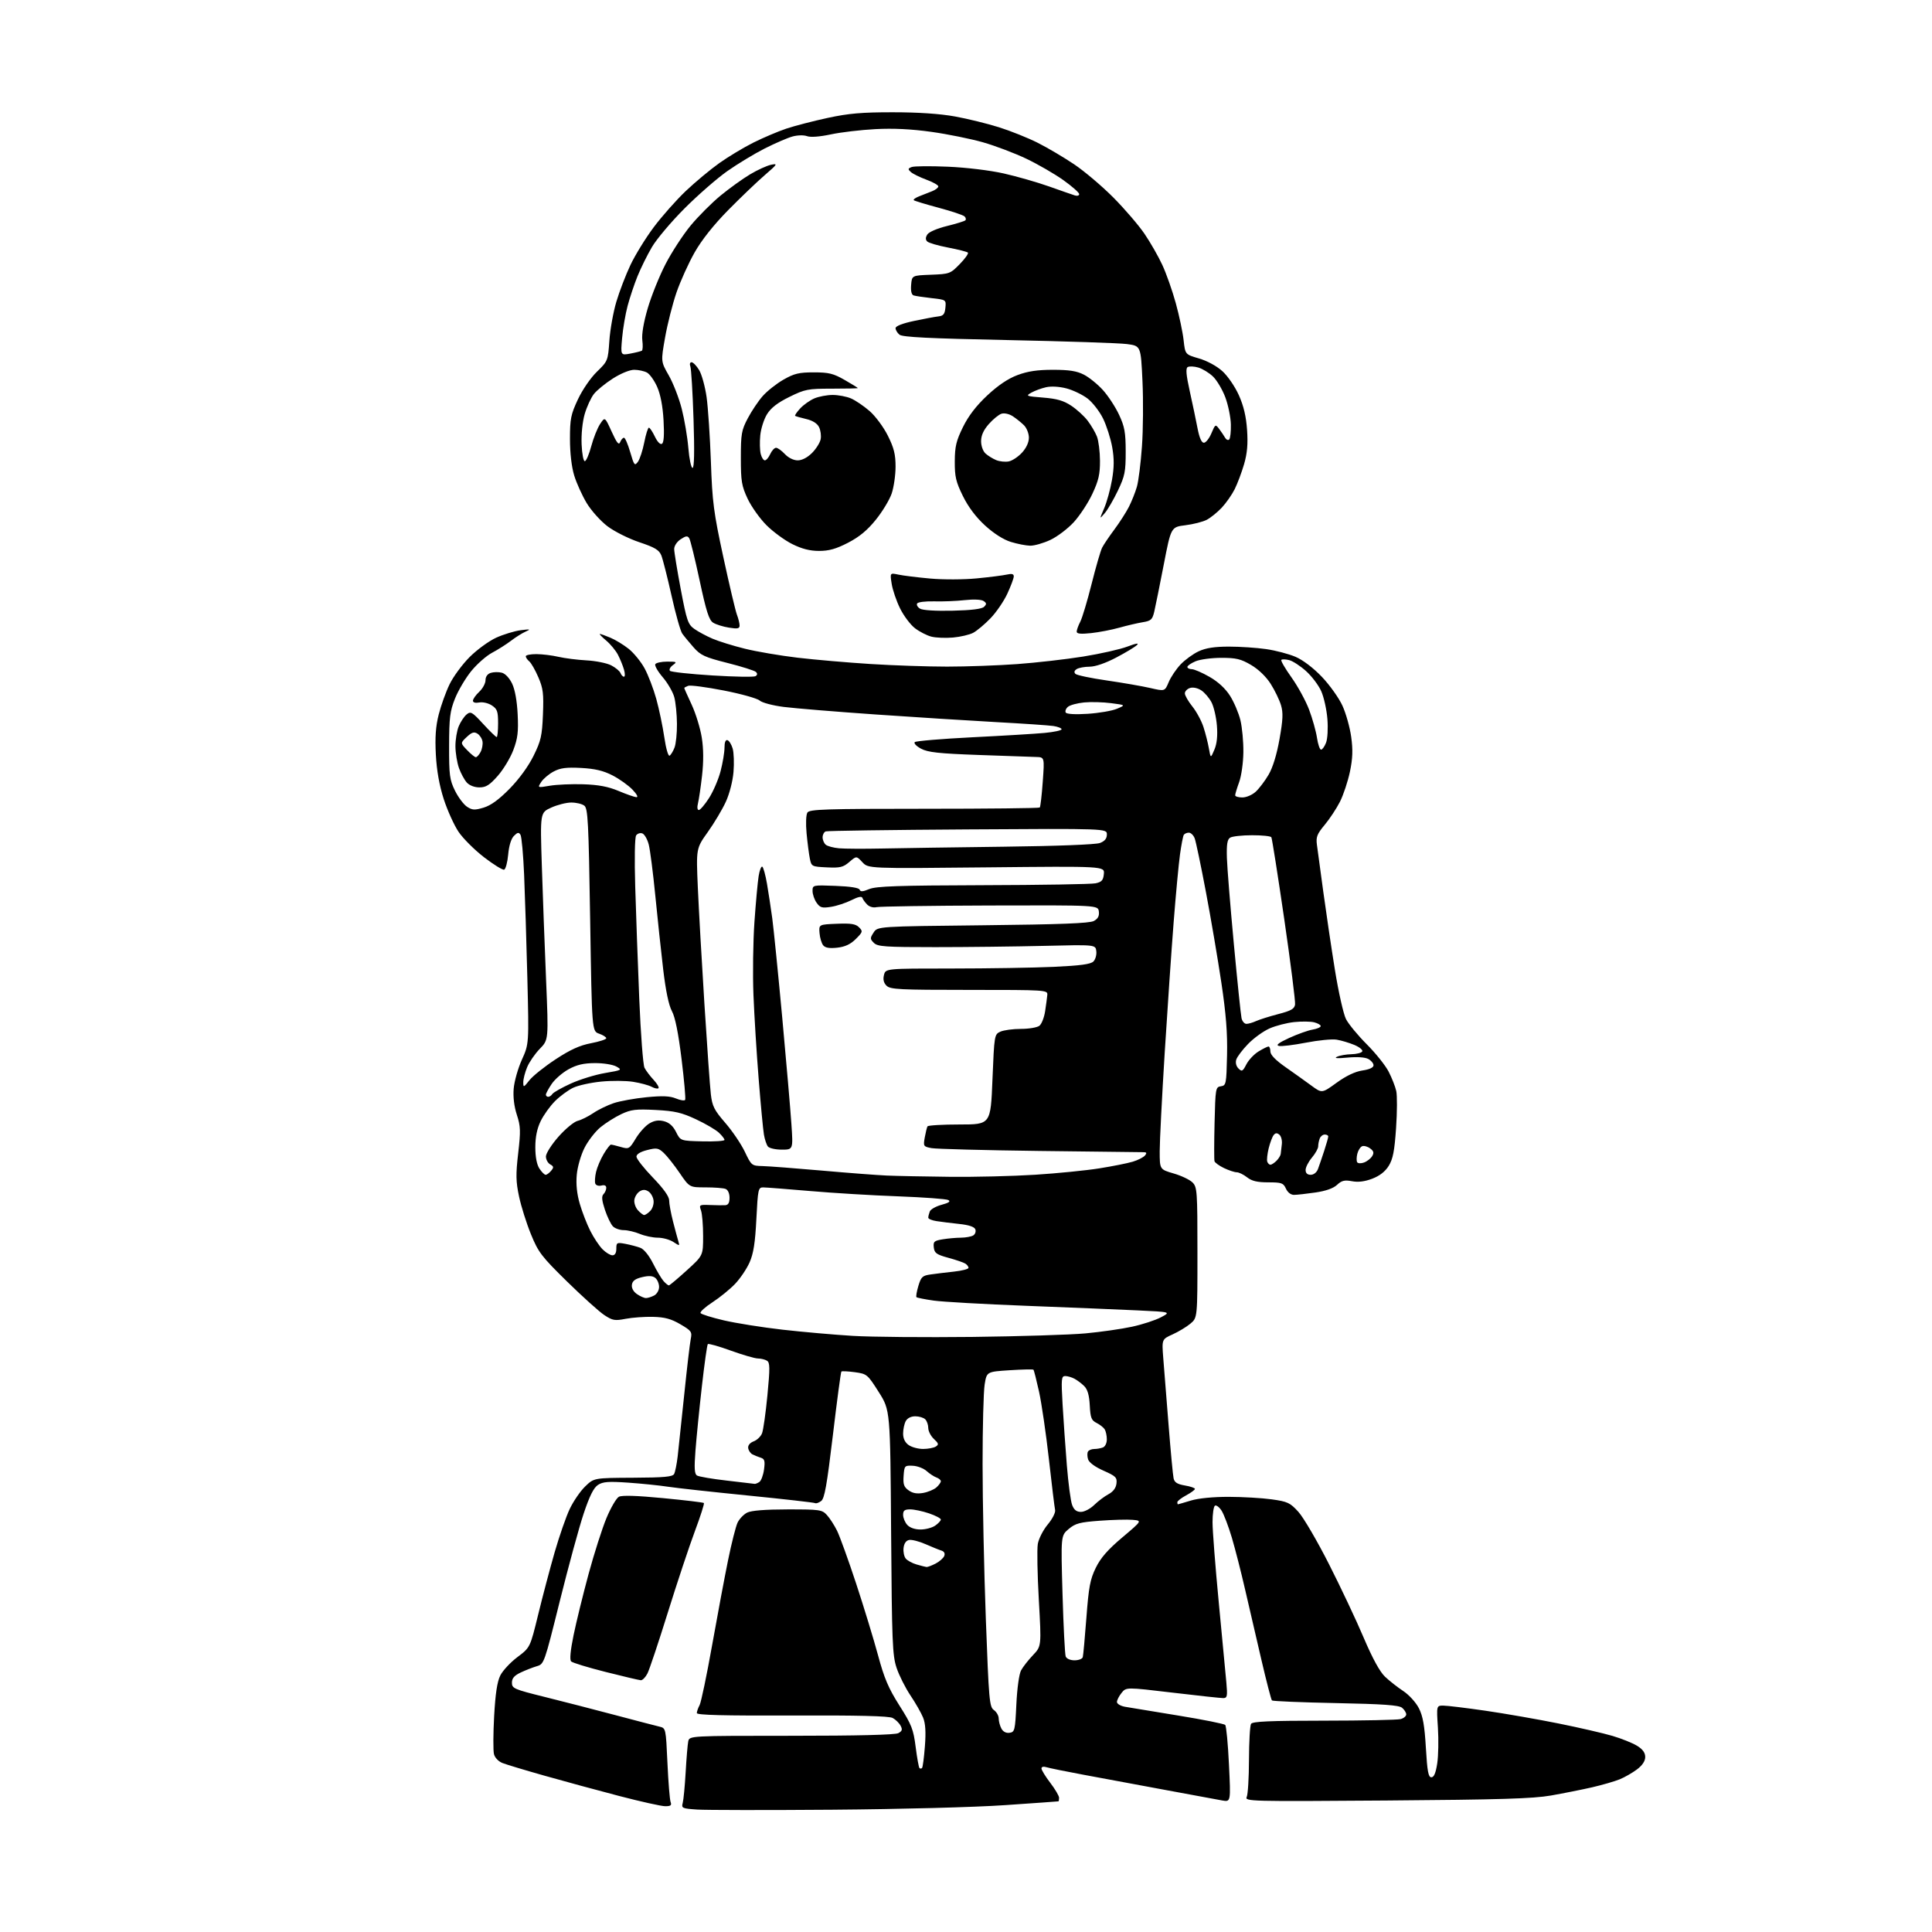 <?xml version="1.0" encoding="UTF-8" standalone="no"?>
<svg 
  version="1.1" 
  xmlns="http://www.w3.org/2000/svg" 
  xmlns:xlink="http://www.w3.org/1999/xlink" 
  xmlns:svg="http://www.w3.org/2000/svg"
  xmlns:rdf="http://www.w3.org/1999/02/22-rdf-syntax-ns#"
  xmlns:cc="http://creativecommons.org/ns#"
  xmlns:dc="http://purl.org/dc/elements/1.1/"
  viewBox="0 0 768 768"
  width="768"
  height="768"
>
<style>svg {background-color: white; }</style>"
<path stroke="none" fill="black" fill-rule="evenodd" d="M331.00,719.39C304.88,719.59 280.64,719.56 277.15,719.33C271.17,718.92 270.83,718.77 271.39,716.70C271.72,715.49 272.24,710.00 272.56,704.50C272.87,699.00 273.33,693.49 273.58,692.25C274.04,690.00 274.04,690.00 314.58,690.00C340.79,690.00 355.82,689.63 357.08,688.96C358.63,688.13 358.82,687.53 357.99,685.98C357.42,684.92 356.01,683.54 354.85,682.92C353.39,682.14 341.27,681.84 314.88,681.94C287.75,682.04 277.00,681.77 277.00,680.98C277.00,680.37 277.49,678.95 278.10,677.82C278.70,676.70 280.93,666.04 283.05,654.14C285.17,642.24 288.03,626.98 289.41,620.24C290.78,613.49 292.49,606.75 293.20,605.26C293.92,603.78 295.62,601.99 297.00,601.29C298.64,600.46 304.14,600.02 313.08,600.01C325.89,600.00 326.77,600.13 328.71,602.25C329.85,603.49 331.66,606.30 332.75,608.50C333.83,610.70 337.25,620.15 340.33,629.50C343.41,638.85 347.32,651.65 349.02,657.95C351.49,667.13 353.17,671.09 357.55,677.99C362.39,685.62 363.11,687.46 363.99,694.45C364.54,698.78 365.22,702.55 365.50,702.83C365.77,703.11 366.23,703.10 366.52,702.81C366.81,702.53 367.32,698.65 367.66,694.20C368.10,688.51 367.89,685.13 366.96,682.80C366.23,680.99 363.96,677.00 361.91,673.95C359.87,670.90 357.38,665.95 356.39,662.95C354.76,658.06 354.54,652.56 354.23,609.04C353.89,560.59 353.89,560.59 349.32,553.37C344.85,546.32 344.63,546.14 339.81,545.47C337.09,545.10 334.69,544.98 334.46,545.21C334.23,545.43 332.71,556.83 331.08,570.54C328.69,590.51 327.77,595.70 326.41,596.69C325.47,597.38 324.40,597.75 324.02,597.51C323.64,597.28 311.67,595.92 297.42,594.50C283.16,593.08 268.80,591.50 265.50,590.99C262.20,590.48 255.13,589.76 249.79,589.38C241.85,588.83 239.66,589.00 237.70,590.28C235.99,591.40 234.36,594.66 232.02,601.67C230.21,607.08 225.94,622.75 222.52,636.50C216.38,661.18 216.27,661.51 213.40,662.34C211.81,662.81 208.93,663.93 207.00,664.84C204.43,666.06 203.50,667.14 203.50,668.91C203.50,671.17 204.33,671.53 216.50,674.55C223.65,676.33 236.25,679.57 244.50,681.76C252.75,683.95 260.67,686.02 262.09,686.35C264.69,686.96 264.69,686.96 265.32,700.83C265.67,708.46 266.23,715.45 266.58,716.35C267.07,717.64 266.61,718.00 264.45,718.00C262.93,718.00 254.67,716.16 246.09,713.92C237.52,711.68 224.20,708.06 216.50,705.88C208.80,703.70 201.26,701.43 199.74,700.83C198.14,700.20 196.71,698.71 196.36,697.29C196.02,695.93 196.05,689.13 196.43,682.16C196.93,673.18 197.64,668.48 198.89,666.00C199.86,664.08 202.92,660.79 205.70,658.71C210.74,654.91 210.74,654.91 213.93,641.84C215.68,634.64 218.63,623.50 220.48,617.07C222.33,610.65 225.02,602.89 226.47,599.85C227.91,596.80 230.67,592.77 232.60,590.90C236.11,587.50 236.11,587.50 251.67,587.42C264.04,587.36 267.38,587.05 267.98,585.92C268.39,585.14 269.02,582.02 269.38,579.00C269.73,575.98 270.90,564.95 271.98,554.50C273.05,544.05 274.22,534.08 274.57,532.35C275.17,529.42 274.89,529.02 270.44,526.41C266.78,524.27 264.26,523.58 259.59,523.47C256.24,523.38 251.34,523.74 248.69,524.25C244.39,525.09 243.50,524.93 240.19,522.74C238.16,521.40 231.50,515.39 225.38,509.40C215.24,499.45 213.99,497.81 211.06,490.63C209.29,486.30 207.16,479.55 206.33,475.63C205.06,469.66 205.01,466.86 205.99,458.43C207.01,449.57 206.95,447.73 205.46,443.16C204.37,439.84 203.92,436.06 204.20,432.73C204.44,429.85 205.91,424.68 207.46,421.24C210.28,414.98 210.28,414.98 209.63,388.74C209.27,374.31 208.69,355.90 208.35,347.84C208.01,339.78 207.36,332.58 206.90,331.84C206.23,330.76 205.73,330.84 204.30,332.28C203.19,333.38 202.33,336.17 202.01,339.70C201.73,342.80 201.00,345.51 200.40,345.71C199.79,345.90 196.19,343.68 192.40,340.76C188.60,337.83 184.04,333.28 182.26,330.63C180.49,327.98 177.85,322.15 176.40,317.66C174.64,312.20 173.60,306.35 173.26,300.00C172.89,293.06 173.20,288.74 174.40,284.00C175.31,280.42 177.25,275.02 178.72,272.00C180.18,268.98 183.76,264.12 186.67,261.20C189.58,258.29 194.33,254.82 197.23,253.50C200.13,252.18 204.53,250.84 207.00,250.52C210.78,250.04 211.10,250.12 209.03,251.03C207.67,251.62 205.02,253.27 203.14,254.71C201.26,256.14 197.87,258.29 195.61,259.48C193.35,260.68 189.64,263.94 187.36,266.73C185.08,269.53 182.17,274.44 180.88,277.66C178.87,282.71 178.55,285.26 178.53,296.50C178.50,308.18 178.74,309.99 180.86,314.30C182.16,316.94 184.32,319.82 185.66,320.70C187.74,322.06 188.69,322.11 192.27,321.04C195.15,320.17 198.35,317.84 202.61,313.50C206.36,309.67 210.07,304.58 212.10,300.44C215.04,294.48 215.49,292.49 215.83,284.02C216.16,275.73 215.91,273.65 214.00,269.22C212.78,266.38 211.16,263.54 210.39,262.91C209.63,262.27 209.00,261.36 209.00,260.88C209.00,260.39 210.91,260.01 213.25,260.02C215.59,260.04 219.53,260.52 222.00,261.10C224.47,261.67 229.50,262.31 233.17,262.51C236.84,262.71 241.25,263.60 242.97,264.49C244.69,265.38 246.35,266.76 246.66,267.55C246.96,268.35 247.58,269.00 248.04,269.00C248.49,269.00 248.50,267.74 248.05,266.19C247.61,264.65 246.53,262.00 245.66,260.31C244.79,258.62 242.67,256.06 240.96,254.62C239.25,253.18 238.12,252.00 238.46,252.00C238.79,252.00 240.66,252.67 242.62,253.49C244.58,254.30 247.85,256.29 249.89,257.91C251.93,259.53 254.78,263.02 256.23,265.68C257.67,268.33 259.77,273.80 260.88,277.82C262.00,281.85 263.43,288.70 264.07,293.06C264.72,297.53 265.64,300.72 266.18,300.39C266.70,300.07 267.58,298.61 268.14,297.15C268.70,295.69 269.14,291.44 269.10,287.70C269.07,283.96 268.59,279.21 268.04,277.15C267.48,275.08 265.42,271.51 263.45,269.21C261.48,266.91 260.15,264.57 260.49,264.01C260.84,263.46 262.98,263.00 265.25,263.00C269.06,263.00 269.23,263.11 267.44,264.42C266.38,265.20 265.88,266.21 266.33,266.67C266.79,267.13 274.37,267.95 283.18,268.50C291.98,269.05 299.70,269.18 300.33,268.79C301.09,268.32 301.15,267.75 300.49,267.11C299.95,266.58 294.86,264.97 289.19,263.54C280.12,261.25 278.50,260.50 275.69,257.31C273.94,255.32 271.91,252.87 271.20,251.86C270.48,250.84 268.56,244.05 266.94,236.76C265.31,229.47 263.48,222.28 262.89,220.80C262.00,218.61 260.36,217.62 254.15,215.54C249.94,214.14 244.25,211.29 241.50,209.21C238.75,207.13 235.02,202.97 233.21,199.97C231.41,196.96 229.17,192.03 228.25,189.00C227.21,185.59 226.57,180.08 226.57,174.50C226.57,166.49 226.92,164.76 229.72,158.78C231.50,154.97 234.78,150.19 237.28,147.77C241.61,143.56 241.69,143.36 242.23,135.47C242.53,131.06 243.78,124.09 245.00,119.98C246.22,115.86 248.75,109.27 250.62,105.32C252.49,101.37 256.65,94.62 259.87,90.32C263.08,86.02 268.81,79.55 272.60,75.94C276.40,72.34 282.43,67.32 286.00,64.79C289.57,62.26 295.65,58.61 299.50,56.68C303.35,54.76 309.21,52.27 312.53,51.15C315.84,50.04 323.27,48.11 329.03,46.87C337.38,45.07 342.64,44.62 355.00,44.63C365.07,44.63 373.70,45.22 379.64,46.30C384.66,47.21 392.54,49.15 397.14,50.60C401.74,52.05 408.65,54.82 412.50,56.76C416.35,58.69 422.88,62.55 427.00,65.32C431.12,68.10 438.16,74.06 442.64,78.58C447.12,83.10 452.67,89.57 454.98,92.97C457.29,96.37 460.47,101.92 462.04,105.32C463.62,108.72 466.03,115.55 467.39,120.50C468.76,125.45 470.15,132.06 470.50,135.20C471.13,140.90 471.13,140.90 476.61,142.49C479.82,143.42 483.66,145.50 485.90,147.53C488.03,149.45 490.93,153.67 492.46,157.09C494.37,161.35 495.36,165.54 495.73,170.90C496.12,176.52 495.79,180.20 494.54,184.52C493.59,187.78 491.91,192.25 490.80,194.47C489.69,196.69 487.37,200.00 485.64,201.84C483.91,203.67 481.25,205.82 479.72,206.62C478.20,207.42 474.37,208.40 471.22,208.79C465.50,209.50 465.50,209.50 462.60,224.50C461.00,232.75 459.31,241.13 458.84,243.12C458.09,246.31 457.55,246.81 454.25,247.34C452.19,247.68 448.02,248.65 445.00,249.50C441.98,250.35 436.91,251.33 433.75,251.67C429.62,252.11 428.00,251.95 428.00,251.09C428.00,250.44 428.64,248.66 429.43,247.13C430.22,245.61 432.24,238.85 433.93,232.12C435.62,225.39 437.50,218.89 438.12,217.69C438.74,216.48 440.93,213.23 442.99,210.47C445.05,207.70 447.65,203.65 448.76,201.47C449.87,199.28 451.30,195.70 451.93,193.50C452.57,191.30 453.47,184.10 453.94,177.50C454.42,170.90 454.51,159.20 454.15,151.50C453.50,137.50 453.50,137.50 448.00,136.77C444.98,136.37 423.74,135.66 400.80,135.19C369.27,134.54 358.73,134.02 357.55,133.04C356.70,132.34 356.00,131.17 356.00,130.45C356.00,129.63 358.72,128.56 363.25,127.60C367.24,126.75 371.62,125.93 373.00,125.78C375.00,125.56 375.56,124.87 375.81,122.33C376.11,119.16 376.11,119.16 370.31,118.51C367.11,118.15 363.91,117.67 363.19,117.44C362.34,117.16 361.99,115.70 362.19,113.26C362.50,109.50 362.50,109.50 370.09,109.21C377.45,108.93 377.78,108.81 381.52,104.98C383.64,102.81 385.09,100.76 384.75,100.41C384.40,100.07 380.86,99.17 376.88,98.41C372.89,97.65 369.16,96.56 368.59,95.99C367.86,95.26 367.87,94.42 368.62,93.22C369.24,92.23 372.56,90.79 376.42,89.85C380.11,88.94 383.41,87.92 383.75,87.58C384.09,87.24 383.95,86.55 383.43,86.03C382.91,85.51 378.27,83.96 373.12,82.58C367.96,81.20 363.52,79.85 363.24,79.58C362.97,79.30 363.92,78.61 365.37,78.04C366.82,77.47 369.12,76.56 370.50,76.02C371.88,75.48 373.00,74.62 373.00,74.10C373.00,73.59 370.86,72.38 368.25,71.42C365.64,70.46 362.86,69.09 362.07,68.38C360.84,67.26 360.89,66.98 362.41,66.40C363.38,66.02 369.87,65.97 376.84,66.27C384.15,66.58 393.51,67.72 399.00,68.95C404.23,70.13 412.32,72.45 417.00,74.11C421.68,75.77 426.29,77.38 427.25,77.68C428.21,77.99 429.00,77.75 429.00,77.17C429.00,76.58 426.16,74.07 422.68,71.59C419.20,69.11 412.56,65.28 407.93,63.07C403.29,60.87 395.57,57.94 390.76,56.57C385.96,55.20 376.74,53.33 370.26,52.42C362.27,51.30 355.14,50.95 348.00,51.33C342.23,51.63 334.25,52.57 330.28,53.42C325.81,54.37 322.20,54.64 320.80,54.12C319.53,53.65 317.01,53.71 315.02,54.26C313.08,54.79 308.12,56.94 304.00,59.02C299.88,61.11 293.15,65.18 289.06,68.06C284.97,70.95 277.32,77.63 272.06,82.91C266.80,88.18 260.99,95.07 259.15,98.22C257.30,101.37 254.73,106.57 253.43,109.78C252.13,112.99 250.36,118.30 249.49,121.56C248.62,124.83 247.63,130.60 247.30,134.39C246.69,141.28 246.69,141.28 250.59,140.55C252.73,140.15 254.78,139.63 255.15,139.41C255.51,139.18 255.60,137.31 255.33,135.25C255.04,132.89 255.83,128.20 257.48,122.56C258.92,117.65 262.10,109.74 264.55,105.00C267.00,100.26 271.48,93.38 274.51,89.70C277.54,86.03 282.90,80.66 286.42,77.76C289.94,74.87 295.22,71.06 298.16,69.31C301.10,67.55 304.85,65.84 306.50,65.50C309.27,64.93 309.09,65.23 304.00,69.62C300.98,72.22 294.45,78.47 289.50,83.49C283.68,89.41 278.95,95.36 276.12,100.35C273.71,104.59 270.47,111.76 268.91,116.28C267.36,120.80 265.32,128.82 264.39,134.11C262.69,143.71 262.69,143.71 265.86,149.25C267.60,152.30 269.92,158.26 271.00,162.50C272.08,166.74 273.27,173.76 273.63,178.10C273.99,182.45 274.74,186.00 275.30,186.00C275.97,186.00 276.11,179.48 275.69,166.68C275.35,156.05 274.78,146.60 274.43,145.68C274.06,144.72 274.27,144.00 274.91,144.00C275.52,144.00 276.88,145.39 277.91,147.10C278.95,148.80 280.28,153.64 280.88,157.85C281.47,162.06 282.24,173.60 282.59,183.50C283.15,199.58 283.68,203.63 287.54,221.50C289.92,232.50 292.34,242.77 292.93,244.32C293.52,245.86 294.00,247.82 294.00,248.65C294.00,249.89 293.19,250.05 289.75,249.49C287.41,249.12 284.58,248.23 283.47,247.52C281.85,246.50 280.74,243.02 278.12,230.78C276.30,222.28 274.45,214.72 273.99,213.99C273.32,212.91 272.69,212.97 270.59,214.35C269.11,215.32 268.00,216.98 268.00,218.24C268.00,219.44 269.18,226.64 270.61,234.23C272.98,246.74 273.48,248.21 276.00,250.00C277.52,251.08 280.77,252.83 283.22,253.88C285.67,254.93 291.46,256.73 296.09,257.87C300.71,259.02 310.12,260.62 317.00,261.44C323.88,262.25 336.93,263.38 346.00,263.95C355.07,264.53 368.80,264.99 376.50,264.99C384.20,264.99 396.70,264.54 404.28,263.99C411.86,263.44 423.67,262.10 430.53,261.00C437.38,259.90 445.33,258.11 448.18,257.02C451.66,255.70 452.90,255.51 451.94,256.43C451.15,257.20 447.43,259.44 443.67,261.41C439.48,263.61 435.42,265.01 433.17,265.02C431.15,265.02 428.83,265.45 428.01,265.97C427.03,266.59 426.86,267.25 427.51,267.88C428.05,268.41 433.68,269.59 440.00,270.50C446.32,271.42 454.10,272.77 457.27,273.50C463.04,274.83 463.04,274.83 464.57,271.17C465.41,269.15 467.54,265.98 469.30,264.13C471.06,262.27 474.30,259.92 476.50,258.90C479.34,257.58 482.81,257.04 488.50,257.04C492.90,257.04 499.57,257.48 503.33,258.03C507.09,258.57 512.35,259.96 515.02,261.11C517.95,262.37 522.10,265.52 525.48,269.07C528.56,272.30 532.23,277.44 533.63,280.50C535.03,283.55 536.60,289.14 537.12,292.92C537.84,298.12 537.72,301.47 536.62,306.76C535.81,310.61 534.03,315.97 532.66,318.69C531.28,321.40 528.55,325.55 526.58,327.90C523.54,331.54 523.08,332.73 523.50,335.84C523.77,337.85 524.91,346.25 526.03,354.50C527.15,362.75 529.22,376.70 530.64,385.50C532.06,394.30 534.04,403.12 535.05,405.10C536.06,407.08 539.78,411.59 543.31,415.12C546.84,418.65 550.76,423.56 552.02,426.02C553.28,428.48 554.64,431.93 555.03,433.68C555.43,435.43 555.40,442.06 554.96,448.42C554.34,457.52 553.72,460.72 552.05,463.43C550.64,465.71 548.43,467.43 545.50,468.55C542.52,469.69 539.90,470.02 537.43,469.55C534.48,469.00 533.34,469.28 531.51,470.99C530.03,472.38 527.04,473.44 522.87,474.04C519.37,474.55 515.56,474.97 514.41,474.98C513.14,474.99 511.87,474.02 511.18,472.50C510.15,470.25 509.46,470.00 504.16,470.00C499.78,470.00 497.62,469.49 495.73,468.00C494.33,466.90 492.48,466.00 491.63,466.00C490.77,466.00 488.50,465.25 486.58,464.34C484.66,463.42 482.95,462.18 482.78,461.59C482.61,460.99 482.62,454.11 482.81,446.31C483.14,432.62 483.23,432.11 485.32,431.81C487.40,431.51 487.51,430.96 487.77,419.50C487.97,410.63 487.37,403.06 485.49,390.50C484.09,381.15 481.34,364.96 479.36,354.52C477.39,344.08 475.39,334.52 474.91,333.27C474.44,332.02 473.39,331.00 472.58,331.00C471.78,331.00 470.87,331.40 470.57,331.88C470.27,332.37 469.59,335.86 469.07,339.63C468.54,343.41 467.41,355.50 466.55,366.50C465.69,377.50 464.09,400.87 462.99,418.44C461.90,436.01 461.00,453.64 461.00,457.62C461.00,464.86 461.00,464.86 466.54,466.47C469.59,467.35 472.96,468.96 474.04,470.04C475.89,471.89 476.00,473.51 476.00,497.91C476.00,523.82 476.00,523.82 473.22,526.16C471.69,527.45 468.50,529.37 466.13,530.44C461.83,532.38 461.83,532.38 462.42,539.94C462.75,544.10 463.70,556.05 464.53,566.50C465.36,576.95 466.25,586.47 466.52,587.66C466.87,589.28 468.00,589.99 471.00,590.50C473.20,590.87 475.00,591.48 475.00,591.86C475.00,592.24 473.43,593.39 471.50,594.43C469.57,595.47 468.00,596.69 468.00,597.16C468.00,597.62 468.11,598.00 468.25,597.99C468.39,597.98 470.71,597.31 473.41,596.49C476.39,595.58 482.28,595.01 488.41,595.02C493.96,595.03 501.65,595.48 505.50,596.01C511.87,596.90 512.83,597.35 516.15,601.01C518.16,603.23 523.63,612.57 528.29,621.77C532.96,630.97 539.17,644.12 542.08,651.00C545.56,659.18 548.48,664.54 550.55,666.50C552.28,668.15 555.55,670.72 557.81,672.21C560.11,673.73 562.85,676.74 564.03,679.05C565.63,682.20 566.29,685.94 566.81,694.84C567.36,704.18 567.80,706.50 568.99,706.50C570.02,706.50 570.73,704.82 571.32,701.00C571.78,697.98 571.90,691.56 571.59,686.75C571.02,678.00 571.02,678.00 573.76,678.01C575.27,678.01 582.80,678.93 590.50,680.04C598.20,681.16 611.25,683.44 619.50,685.10C627.75,686.76 637.42,688.99 641.00,690.05C644.58,691.11 648.96,692.87 650.75,693.97C653.00,695.35 654.00,696.73 654.00,698.43C654.00,700.04 652.87,701.75 650.75,703.35C648.96,704.70 645.88,706.47 643.90,707.29C641.92,708.10 636.97,709.54 632.90,710.48C628.83,711.41 621.45,712.88 616.50,713.75C609.29,715.00 596.31,715.39 551.11,715.73C496.82,716.13 494.76,716.08 495.59,714.32C496.07,713.32 496.47,706.65 496.49,699.50C496.51,692.35 496.88,685.94 497.32,685.25C497.93,684.30 504.86,684.00 526.31,683.99C541.81,683.98 555.51,683.70 556.75,683.37C557.99,683.04 559.00,682.20 559.00,681.51C559.00,680.81 558.26,679.63 557.35,678.87C556.09,677.82 549.87,677.38 530.93,677.00C517.31,676.73 505.92,676.25 505.62,675.95C505.31,675.65 503.44,668.45 501.46,659.95C499.47,651.45 496.56,638.88 494.98,632.00C493.41,625.12 491.02,615.79 489.68,611.25C488.33,606.72 486.49,601.87 485.57,600.47C484.66,599.08 483.48,598.20 482.96,598.53C482.43,598.85 482.00,601.81 482.00,605.11C482.00,608.41 483.11,622.67 484.46,636.80C485.82,650.94 487.18,665.31 487.49,668.75C487.99,674.28 487.85,675.00 486.28,675.02C485.30,675.03 476.22,674.06 466.10,672.85C447.69,670.66 447.69,670.66 445.85,672.94C444.83,674.20 444.00,675.83 444.00,676.57C444.00,677.30 445.46,678.17 447.25,678.48C449.04,678.80 458.55,680.36 468.39,681.96C478.22,683.56 486.62,685.24 487.04,685.69C487.47,686.13 488.14,693.21 488.53,701.40C489.26,716.30 489.26,716.30 485.88,715.72C484.02,715.40 473.73,713.50 463.00,711.49C452.27,709.49 437.77,706.79 430.76,705.50C423.76,704.20 417.12,702.85 416.01,702.50C414.81,702.12 414.00,702.32 414.00,702.99C414.00,703.61 415.57,706.18 417.50,708.70C419.43,711.22 421.00,713.90 421.00,714.64C421.00,715.39 420.89,716.03 420.75,716.06C420.61,716.10 411.05,716.78 399.50,717.57C387.59,718.40 357.93,719.18 331.00,719.39zM401.32,688.81C403.37,688.52 403.53,687.86 404.02,677.50C404.32,671.15 405.11,665.44 405.89,664.00C406.63,662.62 408.76,659.91 410.61,657.96C413.99,654.42 413.99,654.42 412.95,635.99C412.37,625.86 412.19,615.86 412.54,613.77C412.90,611.66 414.66,608.21 416.50,606.00C418.35,603.79 419.64,601.24 419.42,600.26C419.20,599.29 418.09,590.17 416.95,580.00C415.81,569.83 414.04,557.75 413.03,553.18C412.01,548.60 411.02,544.68 410.81,544.48C410.60,544.27 406.34,544.37 401.33,544.69C392.23,545.28 392.23,545.28 391.41,550.39C390.96,553.20 390.59,567.42 390.59,582.00C390.59,596.58 391.17,624.23 391.88,643.47C393.08,675.96 393.31,678.53 395.09,679.77C396.14,680.51 397.00,682.02 397.00,683.12C397.00,684.23 397.48,686.03 398.07,687.13C398.74,688.39 399.94,689.01 401.32,688.81zM254.72,667.92C254.05,667.88 247.77,666.40 240.76,664.63C233.75,662.86 227.58,660.98 227.04,660.44C226.41,659.81 226.74,656.16 228.01,649.98C229.08,644.77 231.76,633.85 233.96,625.72C236.16,617.60 239.37,607.57 241.08,603.45C242.80,599.33 245.02,595.52 246.02,594.99C247.23,594.34 253.11,594.52 263.60,595.53C272.28,596.36 279.57,597.23 279.81,597.47C280.05,597.71 278.43,602.77 276.21,608.71C273.99,614.64 269.16,629.17 265.47,641.00C261.79,652.83 258.14,663.74 257.36,665.25C256.59,666.76 255.40,667.96 254.72,667.92zM427.14,660.00C428.75,660.00 430.22,659.44 430.42,658.75C430.61,658.06 431.26,651.01 431.86,643.07C432.78,630.84 433.35,627.81 435.59,623.23C437.52,619.28 440.35,616.03 446.12,611.16C454.01,604.50 454.01,604.50 450.26,604.16C448.19,603.98 442.32,604.13 437.21,604.51C429.21,605.10 427.49,605.55 424.81,607.81C421.70,610.43 421.70,610.43 422.37,633.69C422.74,646.48 423.31,657.63 423.63,658.47C423.97,659.36 425.44,660.00 427.14,660.00zM368.30,622.91C368.74,622.96 370.37,622.34 371.93,621.54C373.48,620.73 375.03,619.37 375.36,618.50C375.74,617.51 375.32,616.72 374.23,616.38C373.28,616.09 370.43,614.93 367.90,613.82C365.37,612.71 362.44,611.96 361.40,612.16C360.18,612.39 359.39,613.52 359.18,615.32C359.00,616.86 359.39,618.77 360.05,619.56C360.71,620.36 362.66,621.42 364.38,621.91C366.09,622.41 367.86,622.86 368.30,622.91zM365.93,608.00C367.92,608.00 370.56,607.30 371.78,606.44C373.00,605.59 374.00,604.50 374.00,604.04C374.00,603.57 371.89,602.47 369.32,601.59C366.75,600.72 363.37,600.00 361.82,600.00C359.59,600.00 359.00,600.46 359.00,602.17C359.00,603.37 359.74,605.17 360.65,606.17C361.68,607.30 363.69,608.00 365.93,608.00zM429.70,601.00C431.05,601.00 433.42,599.76 434.96,598.25C436.51,596.74 439.06,594.81 440.64,593.97C442.50,592.97 443.61,591.50 443.81,589.73C444.10,587.32 443.54,586.77 438.66,584.61C435.32,583.14 432.94,581.38 432.53,580.11C432.17,578.96 432.15,577.56 432.49,577.01C432.84,576.45 433.95,576.00 434.98,576.00C436.00,576.00 437.55,575.73 438.42,575.39C439.32,575.05 439.99,573.64 439.98,572.14C439.98,570.69 439.59,568.90 439.12,568.16C438.65,567.42 437.20,566.29 435.89,565.63C433.85,564.62 433.46,563.61 433.20,558.67C432.99,554.66 432.33,552.33 431.02,551.02C429.99,549.99 428.25,548.67 427.14,548.08C426.04,547.48 424.37,547.00 423.44,547.00C421.91,547.00 421.81,548.09 422.39,558.25C422.75,564.44 423.51,575.35 424.09,582.50C424.67,589.65 425.61,596.74 426.19,598.25C426.94,600.22 427.94,601.00 429.70,601.00zM367.00,593.46C368.93,593.11 371.29,592.12 372.25,591.26C373.21,590.40 374.00,589.30 374.00,588.81C374.00,588.33 373.21,587.66 372.25,587.32C371.29,586.98 369.53,585.83 368.34,584.76C367.15,583.69 364.67,582.74 362.84,582.66C359.61,582.51 359.49,582.64 359.20,586.66C358.95,590.05 359.32,591.11 361.20,592.45C362.81,593.60 364.54,593.90 367.00,593.46zM300.00,589.86C300.27,589.92 301.10,589.59 301.83,589.13C302.56,588.67 303.40,586.43 303.71,584.16C304.17,580.72 303.95,579.94 302.38,579.45C301.35,579.12 299.86,578.53 299.09,578.12C298.31,577.72 297.56,576.60 297.42,575.64C297.26,574.57 298.10,573.53 299.59,572.96C300.93,572.46 302.43,571.02 302.92,569.77C303.42,568.52 304.38,561.72 305.06,554.65C306.10,543.77 306.08,541.66 304.90,540.91C304.13,540.43 302.51,540.02 301.30,540.02C300.09,540.01 295.23,538.60 290.50,536.89C285.77,535.17 281.66,534.01 281.37,534.30C281.08,534.59 280.01,542.18 279.00,551.16C277.98,560.15 276.84,571.60 276.46,576.62C275.92,583.65 276.06,585.92 277.07,586.54C277.79,586.99 283.13,587.90 288.94,588.56C294.75,589.22 299.73,589.81 300.00,589.86zM366.97,575.98C368.91,575.98 371.17,575.55 371.99,575.03C373.25,574.23 373.14,573.78 371.24,572.01C370.01,570.86 369.00,568.90 369.00,567.66C369.00,566.42 368.46,564.86 367.80,564.20C367.14,563.54 365.36,563.00 363.84,563.00C362.13,563.00 360.68,563.74 360.04,564.93C359.47,566.00 359.00,568.22 359.00,569.88C359.00,571.85 359.76,573.42 361.22,574.44C362.44,575.30 365.03,575.99 366.97,575.98zM386.50,531.45C405.20,531.23 425.45,530.60 431.50,530.04C437.55,529.48 445.88,528.29 450.00,527.39C454.12,526.50 459.30,524.81 461.50,523.64C465.50,521.52 465.50,521.52 452.00,520.89C444.57,520.54 424.77,519.73 408.00,519.08C391.23,518.44 374.63,517.50 371.13,517.00C367.63,516.50 364.56,515.89 364.31,515.65C364.06,515.40 364.41,513.38 365.07,511.16C366.14,507.59 366.69,507.07 369.89,506.62C371.88,506.33 376.09,505.82 379.25,505.48C382.41,505.14 385.00,504.47 385.00,503.99C385.00,503.51 384.44,502.75 383.75,502.31C383.06,501.86 380.02,500.82 377.00,500.00C372.28,498.71 371.46,498.13 371.20,495.89C370.93,493.57 371.32,493.21 374.70,492.65C376.79,492.30 380.07,492.01 382.00,492.00C383.93,491.98 386.13,491.57 386.90,491.09C387.66,490.60 388.03,489.52 387.71,488.68C387.32,487.67 385.16,486.95 381.31,486.54C378.12,486.20 374.04,485.69 372.25,485.41C370.46,485.14 369.00,484.52 369.00,484.04C369.00,483.56 369.27,482.46 369.60,481.59C369.93,480.73 372.05,479.52 374.31,478.92C377.21,478.14 377.99,477.58 376.96,477.03C376.16,476.60 367.18,475.94 357.00,475.56C346.82,475.19 331.07,474.24 322.00,473.45C312.93,472.67 304.56,472.02 303.40,472.01C301.42,472.00 301.27,472.67 300.67,484.57C300.19,494.05 299.53,498.28 297.97,501.82C296.83,504.39 294.24,508.24 292.20,510.37C290.17,512.50 286.12,515.79 283.22,517.67C280.32,519.56 278.18,521.49 278.48,521.97C278.78,522.45 282.95,523.75 287.76,524.87C292.57,525.99 303.02,527.65 311.00,528.56C318.98,529.47 331.57,530.58 339.00,531.03C346.43,531.48 367.80,531.66 386.50,531.45zM256.79,516.00C257.53,516.00 259.00,515.53 260.07,514.96C261.13,514.39 262.00,512.88 262.00,511.59C262.00,510.30 261.33,508.69 260.52,508.02C259.48,507.15 257.93,507.05 255.27,507.68C252.55,508.32 251.41,509.16 251.19,510.69C251.00,512.00 251.75,513.41 253.17,514.40C254.42,515.28 256.05,516.00 256.79,516.00zM265.90,510.96C266.23,510.93 269.43,508.25 273.00,505.00C279.50,499.10 279.50,499.10 279.50,491.30C279.50,487.01 279.12,482.45 278.66,481.17C277.85,478.94 278.01,478.85 282.16,479.01C284.55,479.11 287.29,479.14 288.25,479.09C289.49,479.03 290.00,478.16 290.00,476.11C290.00,474.39 289.36,472.97 288.42,472.61C287.55,472.27 283.96,472.00 280.46,472.00C274.07,472.00 274.07,472.00 270.15,466.25C267.99,463.09 265.15,459.51 263.85,458.30C261.71,456.32 261.04,456.20 257.24,457.17C254.54,457.85 253.00,458.81 253.00,459.79C253.00,460.64 255.93,464.37 259.50,468.07C263.80,472.53 266.00,475.61 266.00,477.19C266.00,478.51 266.69,482.26 267.53,485.54C268.38,488.82 269.33,492.38 269.66,493.45C270.24,495.33 270.17,495.34 267.67,493.70C266.24,492.77 263.47,492.00 261.50,492.00C259.54,492.00 256.32,491.32 254.35,490.50C252.37,489.68 249.49,489.00 247.95,489.00C246.41,489.00 244.47,488.33 243.66,487.51C242.84,486.70 241.41,483.73 240.47,480.92C239.23,477.18 239.08,475.52 239.89,474.71C240.50,474.10 241.00,472.96 241.00,472.18C241.00,471.27 240.31,470.95 239.06,471.27C238.00,471.55 236.91,471.21 236.64,470.51C236.37,469.81 236.51,467.73 236.94,465.87C237.37,464.02 238.73,460.81 239.96,458.75C241.19,456.69 242.49,455.00 242.86,455.00C243.22,455.00 245.00,455.43 246.81,455.95C249.99,456.86 250.21,456.74 252.73,452.56C254.17,450.17 256.61,447.48 258.14,446.58C260.14,445.40 261.80,445.15 263.97,445.71C266.04,446.25 267.57,447.62 268.75,450.00C270.50,453.50 270.50,453.50 279.25,453.71C284.06,453.83 288.00,453.57 288.00,453.13C288.00,452.70 286.99,451.40 285.75,450.24C284.51,449.08 280.41,446.68 276.64,444.92C270.95,442.26 268.22,441.63 260.64,441.23C252.77,440.82 250.87,441.05 246.97,442.88C244.48,444.06 240.75,446.41 238.68,448.11C236.62,449.81 233.77,453.49 232.35,456.29C230.91,459.14 229.55,463.85 229.27,467.01C228.93,470.74 229.33,474.63 230.47,478.53C231.41,481.77 233.30,486.63 234.67,489.33C236.04,492.04 238.23,495.32 239.54,496.63C240.84,497.93 242.60,499.00 243.45,499.00C244.45,499.00 245.00,498.08 245.00,496.39C245.00,493.93 245.21,493.82 248.61,494.45C250.59,494.83 253.27,495.53 254.57,496.03C255.97,496.56 258.00,499.07 259.58,502.21C261.04,505.12 262.92,508.29 263.77,509.25C264.62,510.21 265.58,510.98 265.90,510.96zM256.08,483.00C256.51,483.00 257.59,482.27 258.48,481.37C259.38,480.48 259.97,478.61 259.80,477.23C259.64,475.84 258.71,474.21 257.75,473.61C256.48,472.81 255.52,472.81 254.25,473.61C253.29,474.21 252.35,475.71 252.17,476.93C251.99,478.16 252.62,480.03 253.57,481.08C254.53,482.14 255.66,483.00 256.08,483.00zM377.50,467.80C387.40,467.91 402.70,467.54 411.50,466.98C420.30,466.42 431.77,465.28 437.00,464.44C442.23,463.61 448.19,462.42 450.26,461.80C452.33,461.18 454.52,460.07 455.13,459.34C455.99,458.30 455.82,458.00 454.37,458.01C453.34,458.01 434.76,457.79 413.08,457.52C391.40,457.25 372.15,456.74 370.31,456.40C367.07,455.79 366.98,455.64 367.61,452.13C367.97,450.14 368.46,448.16 368.69,447.75C368.93,447.34 374.67,447.00 381.46,447.00C393.80,447.00 393.80,447.00 394.52,429.10C395.24,411.45 395.28,411.19 397.67,410.10C399.00,409.50 402.69,409.00 405.86,409.00C409.02,409.00 412.33,408.44 413.19,407.75C414.06,407.06 415.07,404.48 415.45,402.00C415.83,399.52 416.22,396.60 416.32,395.50C416.50,393.54 415.89,393.50 385.29,393.50C357.51,393.50 353.90,393.32 352.41,391.83C351.27,390.70 350.95,389.35 351.39,387.58C352.04,385.00 352.04,385.00 378.27,385.00C392.70,384.99 410.95,384.70 418.84,384.34C429.41,383.85 433.56,383.30 434.64,382.21C435.45,381.41 435.97,379.57 435.80,378.12C435.50,375.50 435.50,375.50 415.00,376.00C403.73,376.27 384.28,376.50 371.78,376.50C351.79,376.50 348.87,376.30 347.38,374.81C345.83,373.26 345.82,372.92 347.28,370.69C348.87,368.26 348.87,368.26 390.69,367.81C421.46,367.48 433.11,367.03 434.81,366.11C436.46,365.22 437.03,364.14 436.81,362.34C436.50,359.82 436.50,359.82 393.52,359.95C369.87,360.02 349.58,360.32 348.41,360.61C347.19,360.92 345.63,360.48 344.73,359.59C343.88,358.74 343.01,357.53 342.81,356.92C342.56,356.19 341.08,356.49 338.47,357.82C336.29,358.92 332.64,360.12 330.36,360.48C326.76,361.05 326.00,360.83 324.61,358.85C323.72,357.59 323.00,355.49 323.00,354.18C323.00,351.82 323.08,351.80 332.17,352.15C338.02,352.37 341.48,352.92 341.73,353.67C342.02,354.55 343.00,354.48 345.53,353.42C348.28,352.28 357.03,351.98 390.72,351.88C413.70,351.82 433.85,351.48 435.50,351.13C437.95,350.61 438.56,349.93 438.80,347.40C439.10,344.31 439.10,344.31 392.13,344.79C345.16,345.28 345.16,345.28 342.81,342.74C340.46,340.21 340.46,340.21 337.62,342.65C335.17,344.76 333.95,345.05 328.68,344.79C322.69,344.51 322.56,344.44 321.92,341.28C321.56,339.51 320.98,335.01 320.63,331.28C320.26,327.41 320.41,323.86 320.96,323.00C321.80,321.70 328.07,321.50 367.38,321.50C392.37,321.50 413.05,321.27 413.32,321.00C413.59,320.73 414.13,316.11 414.51,310.75C415.22,301.00 415.22,301.00 411.86,300.91C410.01,300.86 399.73,300.50 389.00,300.11C373.16,299.54 368.87,299.07 366.14,297.62C364.28,296.63 363.16,295.46 363.64,295.00C364.11,294.55 374.40,293.69 386.50,293.08C398.60,292.48 411.54,291.70 415.25,291.35C418.96,291.00 422.00,290.35 422.00,289.90C422.00,289.46 420.54,288.87 418.75,288.60C416.96,288.33 406.73,287.63 396.00,287.05C385.27,286.46 363.68,285.10 348.00,284.01C332.32,282.92 315.94,281.57 311.58,281.02C307.18,280.46 302.91,279.33 301.97,278.47C301.04,277.63 294.61,275.83 287.69,274.48C280.77,273.13 274.41,272.29 273.56,272.62C272.70,272.95 272.00,273.34 272.00,273.49C272.00,273.65 273.33,276.64 274.96,280.14C276.58,283.64 278.39,289.52 278.97,293.22C279.68,297.70 279.71,302.71 279.08,308.28C278.56,312.87 277.83,317.83 277.46,319.31C277.06,320.89 277.20,322.00 277.79,322.00C278.34,322.00 280.17,319.86 281.85,317.24C283.53,314.62 285.60,309.80 286.45,306.53C287.30,303.26 288.00,299.06 288.00,297.21C288.00,295.03 288.43,293.98 289.20,294.23C289.85,294.45 290.78,295.95 291.25,297.57C291.72,299.18 291.87,303.36 291.58,306.85C291.28,310.51 289.99,315.53 288.53,318.72C287.13,321.77 283.91,327.18 281.36,330.75C276.72,337.25 276.72,337.25 277.40,352.87C277.78,361.47 278.95,382.23 280.01,399.00C281.07,415.77 282.22,431.97 282.57,434.98C283.12,439.71 283.90,441.27 288.31,446.36C291.12,449.60 294.62,454.77 296.08,457.84C298.70,463.33 298.82,463.43 303.12,463.53C305.53,463.59 316.05,464.39 326.50,465.31C336.95,466.24 348.65,467.13 352.50,467.30C356.35,467.47 367.60,467.69 377.50,467.80zM216.90,467.00C217.37,467.00 218.35,466.28 219.08,465.40C220.20,464.06 220.14,463.66 218.70,462.85C217.77,462.33 217.01,460.91 217.01,459.70C217.02,458.49 219.26,454.96 222.00,451.86C224.73,448.76 228.16,445.93 229.61,445.56C231.07,445.20 233.87,443.80 235.85,442.46C237.83,441.11 241.49,439.33 243.99,438.50C246.50,437.67 252.36,436.62 257.02,436.16C263.37,435.54 266.30,435.67 268.70,436.66C270.45,437.39 272.10,437.64 272.36,437.22C272.62,436.80 271.98,429.49 270.93,420.98C269.65,410.60 268.39,404.33 267.10,401.95C265.85,399.65 264.64,393.87 263.64,385.45C262.80,378.33 261.38,365.07 260.49,356.00C259.60,346.93 258.43,337.79 257.88,335.70C257.34,333.61 256.20,331.63 255.35,331.30C254.49,330.98 253.38,331.34 252.87,332.10C252.33,332.92 252.18,341.44 252.51,352.50C252.82,362.95 253.54,382.96 254.11,396.96C254.69,410.96 255.63,423.34 256.20,424.46C256.77,425.58 258.39,427.73 259.80,429.24C261.20,430.75 262.09,432.25 261.76,432.57C261.44,432.90 260.21,432.65 259.04,432.02C257.87,431.39 254.57,430.50 251.70,430.04C248.84,429.58 243.12,429.54 238.98,429.95C234.84,430.35 229.82,431.46 227.83,432.41C225.83,433.36 222.59,435.75 220.62,437.72C218.65,439.69 216.08,443.27 214.92,445.67C213.48,448.64 212.80,451.98 212.80,456.05C212.80,459.90 213.38,462.93 214.42,464.52C215.32,465.89 216.43,467.00 216.90,467.00zM521.02,467.00C522.20,467.00 523.40,466.06 523.90,464.75C524.36,463.51 525.48,460.25 526.38,457.50C527.28,454.75 528.01,452.16 528.00,451.75C528.00,451.34 527.37,451.00 526.61,451.00C525.84,451.00 524.94,451.71 524.61,452.58C524.27,453.45 524.00,454.85 524.00,455.69C524.00,456.53 522.88,458.55 521.50,460.18C520.12,461.82 519.00,464.02 519.00,465.08C519.00,466.34 519.69,467.00 521.02,467.00zM505.01,463.00C505.48,463.00 506.56,462.29 507.43,461.43C508.29,460.56 509.05,459.33 509.11,458.68C509.18,458.03 509.37,456.29 509.55,454.82C509.73,453.34 509.28,451.65 508.57,451.06C507.62,450.27 506.99,450.32 506.28,451.24C505.74,451.93 504.85,454.30 504.31,456.51C503.78,458.71 503.52,461.07 503.75,461.76C503.98,462.44 504.55,463.00 505.01,463.00zM542.23,462.11C543.43,461.67 544.88,460.54 545.45,459.59C546.26,458.28 546.08,457.57 544.65,456.51C543.64,455.76 542.21,455.36 541.49,455.64C540.77,455.92 539.90,457.26 539.56,458.62C539.22,459.98 539.19,461.50 539.50,462.00C539.81,462.51 541.03,462.55 542.23,462.11zM310.77,457.00C308.28,457.00 305.80,456.44 305.25,455.75C304.71,455.06 303.99,452.93 303.67,451.00C303.34,449.07 302.40,439.18 301.59,429.00C300.77,418.82 299.84,403.75 299.51,395.50C299.18,387.25 299.36,374.20 299.90,366.50C300.44,358.80 301.19,350.60 301.57,348.27C301.94,345.94 302.60,344.25 303.02,344.51C303.45,344.78 304.28,347.80 304.88,351.25C305.47,354.69 306.42,360.88 306.98,365.00C307.53,369.12 309.32,386.90 310.95,404.50C312.57,422.10 314.21,441.11 314.59,446.75C315.29,457.00 315.29,457.00 310.77,457.00zM217.94,436.00C218.46,436.00 219.19,435.49 219.58,434.88C219.96,434.26 223.25,432.40 226.89,430.74C230.52,429.09 236.65,427.20 240.50,426.55C247.24,425.40 247.41,425.30 245.00,423.96C243.60,423.18 239.83,422.58 236.44,422.60C231.95,422.63 229.24,423.27 225.98,425.07C223.56,426.41 220.55,429.03 219.29,430.90C218.03,432.77 217.00,434.68 217.00,435.15C217.00,435.62 217.42,436.00 217.94,436.00zM531.31,430.42C535.10,427.67 538.65,425.98 541.56,425.54C544.39,425.12 546.00,424.37 546.00,423.47C546.00,422.70 545.06,421.57 543.90,420.95C542.62,420.26 539.42,420.05 535.65,420.41C531.52,420.80 530.16,420.69 531.50,420.07C532.60,419.56 535.16,419.11 537.19,419.07C539.22,419.03 541.17,418.54 541.51,417.98C541.86,417.42 540.45,416.25 538.38,415.38C536.31,414.52 533.13,413.57 531.33,413.28C529.52,412.98 524.04,413.52 519.15,414.47C514.26,415.42 509.42,416.01 508.38,415.77C507.06,415.47 508.27,414.53 512.50,412.59C515.80,411.08 519.96,409.59 521.75,409.29C523.54,408.99 525.00,408.36 525.00,407.89C525.00,407.42 523.83,406.75 522.41,406.39C520.99,406.03 517.42,405.99 514.49,406.29C511.55,406.59 507.13,407.73 504.67,408.82C502.20,409.91 498.36,412.68 496.14,414.98C493.91,417.27 491.80,420.07 491.44,421.19C491.05,422.42 491.39,423.82 492.31,424.74C493.66,426.09 494.00,425.91 495.46,423.08C496.36,421.34 498.54,419.03 500.30,417.96C502.06,416.89 503.84,416.01 504.25,416.00C504.66,416.00 505.00,416.90 505.00,418.00C505.00,419.32 507.08,421.46 511.08,424.25C514.42,426.59 519.04,429.88 521.33,431.57C525.50,434.63 525.50,434.63 531.31,430.42zM210.46,429.41C211.80,427.71 216.48,423.97 220.87,421.09C226.69,417.26 230.48,415.54 234.92,414.70C238.26,414.06 241.00,413.17 241.00,412.72C241.00,412.27 239.72,411.45 238.15,410.90C235.30,409.91 235.30,409.91 234.60,365.70C233.98,326.44 233.71,321.36 232.26,320.25C231.36,319.56 229.02,319.01 227.06,319.02C225.10,319.03 221.52,319.94 219.11,321.04C214.71,323.03 214.71,323.03 215.39,344.27C215.76,355.94 216.52,376.27 217.07,389.42C218.07,413.35 218.07,413.35 214.58,416.92C212.67,418.89 210.40,422.17 209.55,424.22C208.70,426.26 208.00,428.96 208.01,430.22C208.02,432.38 208.15,432.33 210.46,429.41zM495.47,407.00C496.26,407.00 498.01,406.50 499.35,405.88C500.70,405.27 504.66,404.02 508.15,403.11C513.27,401.78 514.56,401.04 514.81,399.29C514.98,398.10 513.05,382.83 510.51,365.37C507.96,347.91 505.66,333.26 505.38,332.81C505.11,332.37 501.65,332.01 497.69,332.02C493.74,332.02 489.82,332.46 489.00,332.98C487.86,333.70 487.55,335.63 487.71,341.04C487.83,344.95 489.08,360.38 490.48,375.32C491.88,390.27 493.25,403.51 493.53,404.75C493.81,405.99 494.68,407.00 495.47,407.00zM332.83,376.72C329.74,377.06 328.07,376.79 327.24,375.79C326.59,375.00 325.93,372.82 325.78,370.93C325.50,367.50 325.50,367.50 332.64,367.21C338.28,366.98 340.13,367.27 341.47,368.61C343.06,370.20 342.98,370.48 340.20,373.26C338.10,375.36 335.96,376.36 332.83,376.72zM350.50,337.30C357.65,337.14 379.48,336.83 399.00,336.58C420.24,336.32 435.60,335.73 437.25,335.10C439.17,334.37 440.00,333.34 440.00,331.70C440.00,329.35 440.00,329.35 384.75,329.70C354.36,329.89 328.94,330.25 328.25,330.49C327.56,330.74 327.00,331.80 327.00,332.85C327.00,333.90 327.57,335.23 328.26,335.80C328.96,336.38 331.32,337.01 333.51,337.21C335.71,337.41 343.35,337.45 350.50,337.30zM252.94,316.89C253.81,316.96 253.22,315.78 251.44,313.91C249.82,312.21 246.25,309.66 243.50,308.24C239.82,306.35 236.53,305.57 231.00,305.27C225.12,304.96 222.76,305.27 220.08,306.69C218.21,307.68 215.99,309.55 215.15,310.84C213.64,313.18 213.64,313.18 218.57,312.34C221.28,311.88 227.26,311.62 231.85,311.76C237.93,311.96 241.74,312.68 245.85,314.40C248.96,315.71 252.15,316.82 252.94,316.89zM493.85,317.00C495.45,317.00 497.81,315.98 499.20,314.69C500.57,313.42 502.87,310.38 504.30,307.93C505.96,305.10 507.54,299.94 508.63,293.79C510.00,286.04 510.12,283.33 509.21,280.30C508.58,278.21 506.74,274.40 505.11,271.84C503.30,268.99 500.28,266.07 497.33,264.34C493.27,261.95 491.39,261.50 485.50,261.50C481.65,261.50 477.04,262.12 475.25,262.87C473.46,263.63 472.00,264.64 472.00,265.12C472.00,265.60 472.79,266.00 473.75,266.01C474.71,266.01 477.89,267.39 480.80,269.06C484.23,271.02 487.12,273.70 488.97,276.61C490.54,279.09 492.40,283.46 493.09,286.31C493.78,289.17 494.31,294.88 494.26,299.00C494.22,303.15 493.47,308.45 492.59,310.88C491.72,313.28 491.00,315.64 491.00,316.13C491.00,316.61 492.28,317.00 493.85,317.00zM190.57,313.00C188.62,313.00 186.61,312.22 185.56,311.07C184.60,310.00 183.20,307.42 182.45,305.32C181.70,303.22 181.07,299.35 181.04,296.72C181.02,294.09 181.61,290.49 182.35,288.72C183.08,286.95 184.49,284.83 185.47,284.02C187.10,282.67 187.67,282.99 192.06,287.77C194.71,290.65 197.13,293.00 197.44,293.00C197.75,293.00 198.00,290.54 198.00,287.52C198.00,282.78 197.66,281.83 195.50,280.41C194.11,279.49 191.89,278.98 190.50,279.25C188.97,279.54 188.00,279.26 188.00,278.54C188.00,277.88 189.12,276.29 190.50,275.00C191.88,273.71 193.00,271.64 193.00,270.39C193.00,268.99 193.78,267.89 195.07,267.48C196.21,267.12 198.18,267.08 199.45,267.40C200.83,267.74 202.49,269.50 203.57,271.74C204.71,274.13 205.52,278.61 205.78,284.00C206.12,290.93 205.80,293.54 204.06,298.15C202.89,301.25 200.11,305.87 197.88,308.40C194.62,312.10 193.19,313.00 190.57,313.00zM189.15,301.00C189.58,301.00 190.42,300.08 191.03,298.95C191.63,297.82 191.98,295.95 191.81,294.80C191.64,293.65 190.73,292.22 189.79,291.64C188.45,290.79 187.55,291.08 185.53,292.97C182.98,295.37 182.98,295.37 185.68,298.18C187.16,299.73 188.72,301.00 189.15,301.00zM482.74,298.00C483.74,295.65 484.07,292.51 483.74,288.45C483.48,285.13 482.52,280.97 481.61,279.21C480.70,277.46 478.86,275.30 477.53,274.43C476.10,273.49 474.25,273.10 473.05,273.48C471.92,273.84 471.00,274.81 471.00,275.63C471.00,276.45 472.34,278.79 473.98,280.83C475.62,282.87 477.61,286.56 478.40,289.02C479.20,291.48 480.16,295.30 480.55,297.50C481.26,301.50 481.26,301.50 482.74,298.00zM525.14,298.00C525.64,298.00 526.53,296.76 527.12,295.25C527.73,293.69 527.96,289.59 527.66,285.78C527.36,282.09 526.27,277.14 525.22,274.78C524.18,272.43 521.46,268.82 519.19,266.78C516.91,264.73 513.89,262.76 512.48,262.41C511.06,262.05 509.66,262.01 509.35,262.31C509.05,262.62 510.87,265.76 513.40,269.30C515.93,272.85 519.08,278.62 520.40,282.14C521.72,285.66 523.13,290.66 523.52,293.27C523.91,295.87 524.64,298.00 525.14,298.00zM432.39,283.75C436.85,283.46 442.07,282.57 444.00,281.75C447.50,280.27 447.50,280.27 441.70,279.52C438.50,279.10 433.68,278.97 430.98,279.23C428.28,279.49 425.38,280.27 424.54,280.96C423.71,281.66 423.31,282.69 423.65,283.25C424.04,283.87 427.40,284.07 432.39,283.75zM378.84,253.43C375.90,253.69 372.04,253.53 370.26,253.08C368.48,252.63 365.55,251.13 363.74,249.75C361.93,248.37 359.26,244.82 357.80,241.87C356.34,238.92 354.84,234.52 354.46,232.10C353.77,227.70 353.77,227.70 357.14,228.42C358.99,228.82 364.66,229.52 369.75,229.98C374.93,230.45 383.07,230.42 388.25,229.92C393.34,229.43 398.74,228.74 400.25,228.40C402.22,227.95 403.00,228.16 402.99,229.13C402.98,229.89 401.83,232.97 400.43,236.00C399.03,239.03 396.00,243.45 393.69,245.83C391.39,248.21 388.30,250.79 386.84,251.56C385.37,252.33 381.77,253.17 378.84,253.43zM378.70,242.76C386.21,242.59 390.33,242.07 391.19,241.21C392.25,240.15 392.21,239.73 390.99,238.91C390.11,238.31 387.06,238.17 383.50,238.56C380.20,238.93 374.73,239.15 371.35,239.05C367.96,238.96 364.91,239.33 364.58,239.88C364.24,240.43 364.75,241.36 365.73,241.95C366.79,242.60 371.98,242.92 378.70,242.76zM325.61,219.00C321.94,219.00 318.77,218.19 314.95,216.29C311.95,214.80 307.33,211.42 304.69,208.78C302.04,206.13 298.67,201.39 297.19,198.24C294.81,193.15 294.50,191.31 294.50,182.00C294.50,172.48 294.76,171.01 297.25,166.29C298.76,163.42 301.42,159.45 303.17,157.46C304.92,155.47 308.63,152.53 311.42,150.93C315.70,148.48 317.60,148.02 323.50,148.02C329.45,148.02 331.28,148.47 335.75,151.03C338.64,152.69 341.00,154.14 341.00,154.27C341.00,154.40 336.38,154.50 330.73,154.50C321.14,154.50 320.01,154.72 313.79,157.78C309.10,160.09 306.46,162.13 304.90,164.66C303.68,166.63 302.47,170.42 302.22,173.07C301.96,175.72 302.04,179.04 302.40,180.45C302.75,181.85 303.49,183.00 304.04,183.00C304.59,183.00 305.56,181.88 306.18,180.50C306.81,179.12 307.85,178.00 308.49,178.00C309.13,178.00 310.71,179.12 312.00,180.50C313.40,181.99 315.46,183.00 317.10,183.00C318.81,183.00 320.96,181.89 322.80,180.05C324.42,178.43 325.96,175.96 326.23,174.58C326.50,173.19 326.20,171.03 325.58,169.78C324.86,168.32 323.02,167.16 320.48,166.57C318.29,166.05 316.31,165.49 316.08,165.31C315.85,165.14 316.75,163.81 318.08,162.37C319.41,160.92 321.95,159.13 323.72,158.37C325.49,157.62 328.76,157.00 331.00,157.00C333.24,157.00 336.51,157.62 338.28,158.38C340.05,159.14 343.38,161.40 345.68,163.40C347.99,165.41 351.24,169.79 352.93,173.18C355.36,178.04 356.00,180.61 356.00,185.48C356.00,188.87 355.30,193.68 354.46,196.18C353.61,198.67 350.78,203.36 348.17,206.59C344.81,210.77 341.61,213.42 337.13,215.74C332.37,218.20 329.54,219.00 325.61,219.00zM409.50,216.92C407.85,216.89 404.39,216.21 401.82,215.42C398.90,214.52 395.06,212.08 391.59,208.91C387.94,205.57 384.93,201.57 382.77,197.19C379.98,191.52 379.51,189.49 379.54,183.42C379.57,177.47 380.11,175.22 382.80,169.75C384.99,165.30 388.07,161.29 392.44,157.20C396.74,153.18 400.72,150.50 404.47,149.10C408.55,147.57 412.39,147.00 418.58,147.00C425.00,147.00 428.00,147.47 430.86,148.93C432.94,149.99 436.34,152.75 438.43,155.06C440.52,157.37 443.41,161.79 444.85,164.88C447.06,169.62 447.47,171.90 447.48,179.50C447.49,187.51 447.15,189.21 444.39,195.00C442.69,198.57 440.33,202.62 439.15,204.00C437.01,206.50 437.01,206.50 438.94,202.00C440.00,199.53 441.39,194.46 442.04,190.74C442.90,185.73 442.93,182.37 442.12,177.77C441.52,174.36 439.88,169.24 438.49,166.38C437.09,163.53 434.30,159.94 432.29,158.40C430.27,156.87 426.50,155.06 423.91,154.39C421.11,153.66 417.83,153.47 415.83,153.93C413.97,154.34 411.34,155.32 409.98,156.08C407.64,157.40 407.90,157.51 414.66,158.05C420.10,158.48 422.78,159.25 425.83,161.27C428.03,162.73 430.97,165.40 432.35,167.22C433.73,169.03 435.39,171.86 436.04,173.50C436.69,175.15 437.24,179.49 437.26,183.14C437.29,188.50 436.71,191.03 434.23,196.32C432.55,199.92 429.22,204.98 426.84,207.58C424.45,210.18 420.25,213.36 417.50,214.64C414.75,215.93 411.15,216.95 409.50,216.92zM253.58,183.56C254.34,182.52 255.48,179.04 256.11,175.83C256.74,172.62 257.57,170.00 257.94,170.00C258.32,170.00 259.39,171.60 260.32,173.55C261.34,175.68 262.47,176.83 263.14,176.41C263.89,175.95 264.10,172.88 263.77,167.06C263.45,161.45 262.56,156.79 261.23,153.79C260.11,151.25 258.28,148.68 257.16,148.09C256.04,147.49 253.76,147.00 252.09,147.00C250.32,147.00 246.76,148.46 243.62,150.47C240.63,152.38 237.24,155.15 236.08,156.63C234.92,158.11 233.28,161.68 232.43,164.58C231.53,167.70 231.03,172.61 231.20,176.67C231.37,180.52 231.94,183.42 232.50,183.32C233.05,183.22 234.20,180.52 235.05,177.32C235.91,174.12 237.47,170.19 238.53,168.58C240.45,165.66 240.45,165.66 243.14,171.58C245.19,176.09 245.99,177.08 246.52,175.75C246.90,174.79 247.58,174.00 248.04,174.00C248.49,174.00 249.61,176.58 250.52,179.73C252.06,185.00 252.30,185.31 253.58,183.56zM401.00,183.42C402.38,183.15 404.74,181.59 406.25,179.95C407.97,178.08 409.00,175.85 409.00,173.98C409.00,172.34 408.13,170.13 407.07,169.07C406.00,168.00 404.00,166.39 402.62,165.48C401.16,164.53 399.26,164.10 398.11,164.46C397.02,164.81 394.75,166.66 393.06,168.58C390.96,170.97 390.00,173.11 390.00,175.38C390.00,177.28 390.76,179.37 391.77,180.29C392.74,181.17 394.66,182.35 396.02,182.91C397.38,183.46 399.62,183.69 401.00,183.42zM478.56,176.00C479.34,176.00 480.68,174.31 481.55,172.25C483.08,168.62 483.18,168.57 484.63,170.50C485.46,171.60 486.52,173.17 486.99,173.99C487.46,174.81 488.20,175.13 488.63,174.70C489.06,174.27 489.35,171.58 489.29,168.71C489.22,165.85 488.22,161.00 487.08,157.93C485.93,154.87 483.72,151.15 482.17,149.66C480.62,148.18 477.98,146.57 476.31,146.09C474.64,145.61 472.75,145.54 472.12,145.92C471.28,146.44 471.51,149.02 472.96,155.57C474.05,160.48 475.44,167.09 476.04,170.25C476.77,174.03 477.63,176.00 478.56,176.00z" />

</svg>